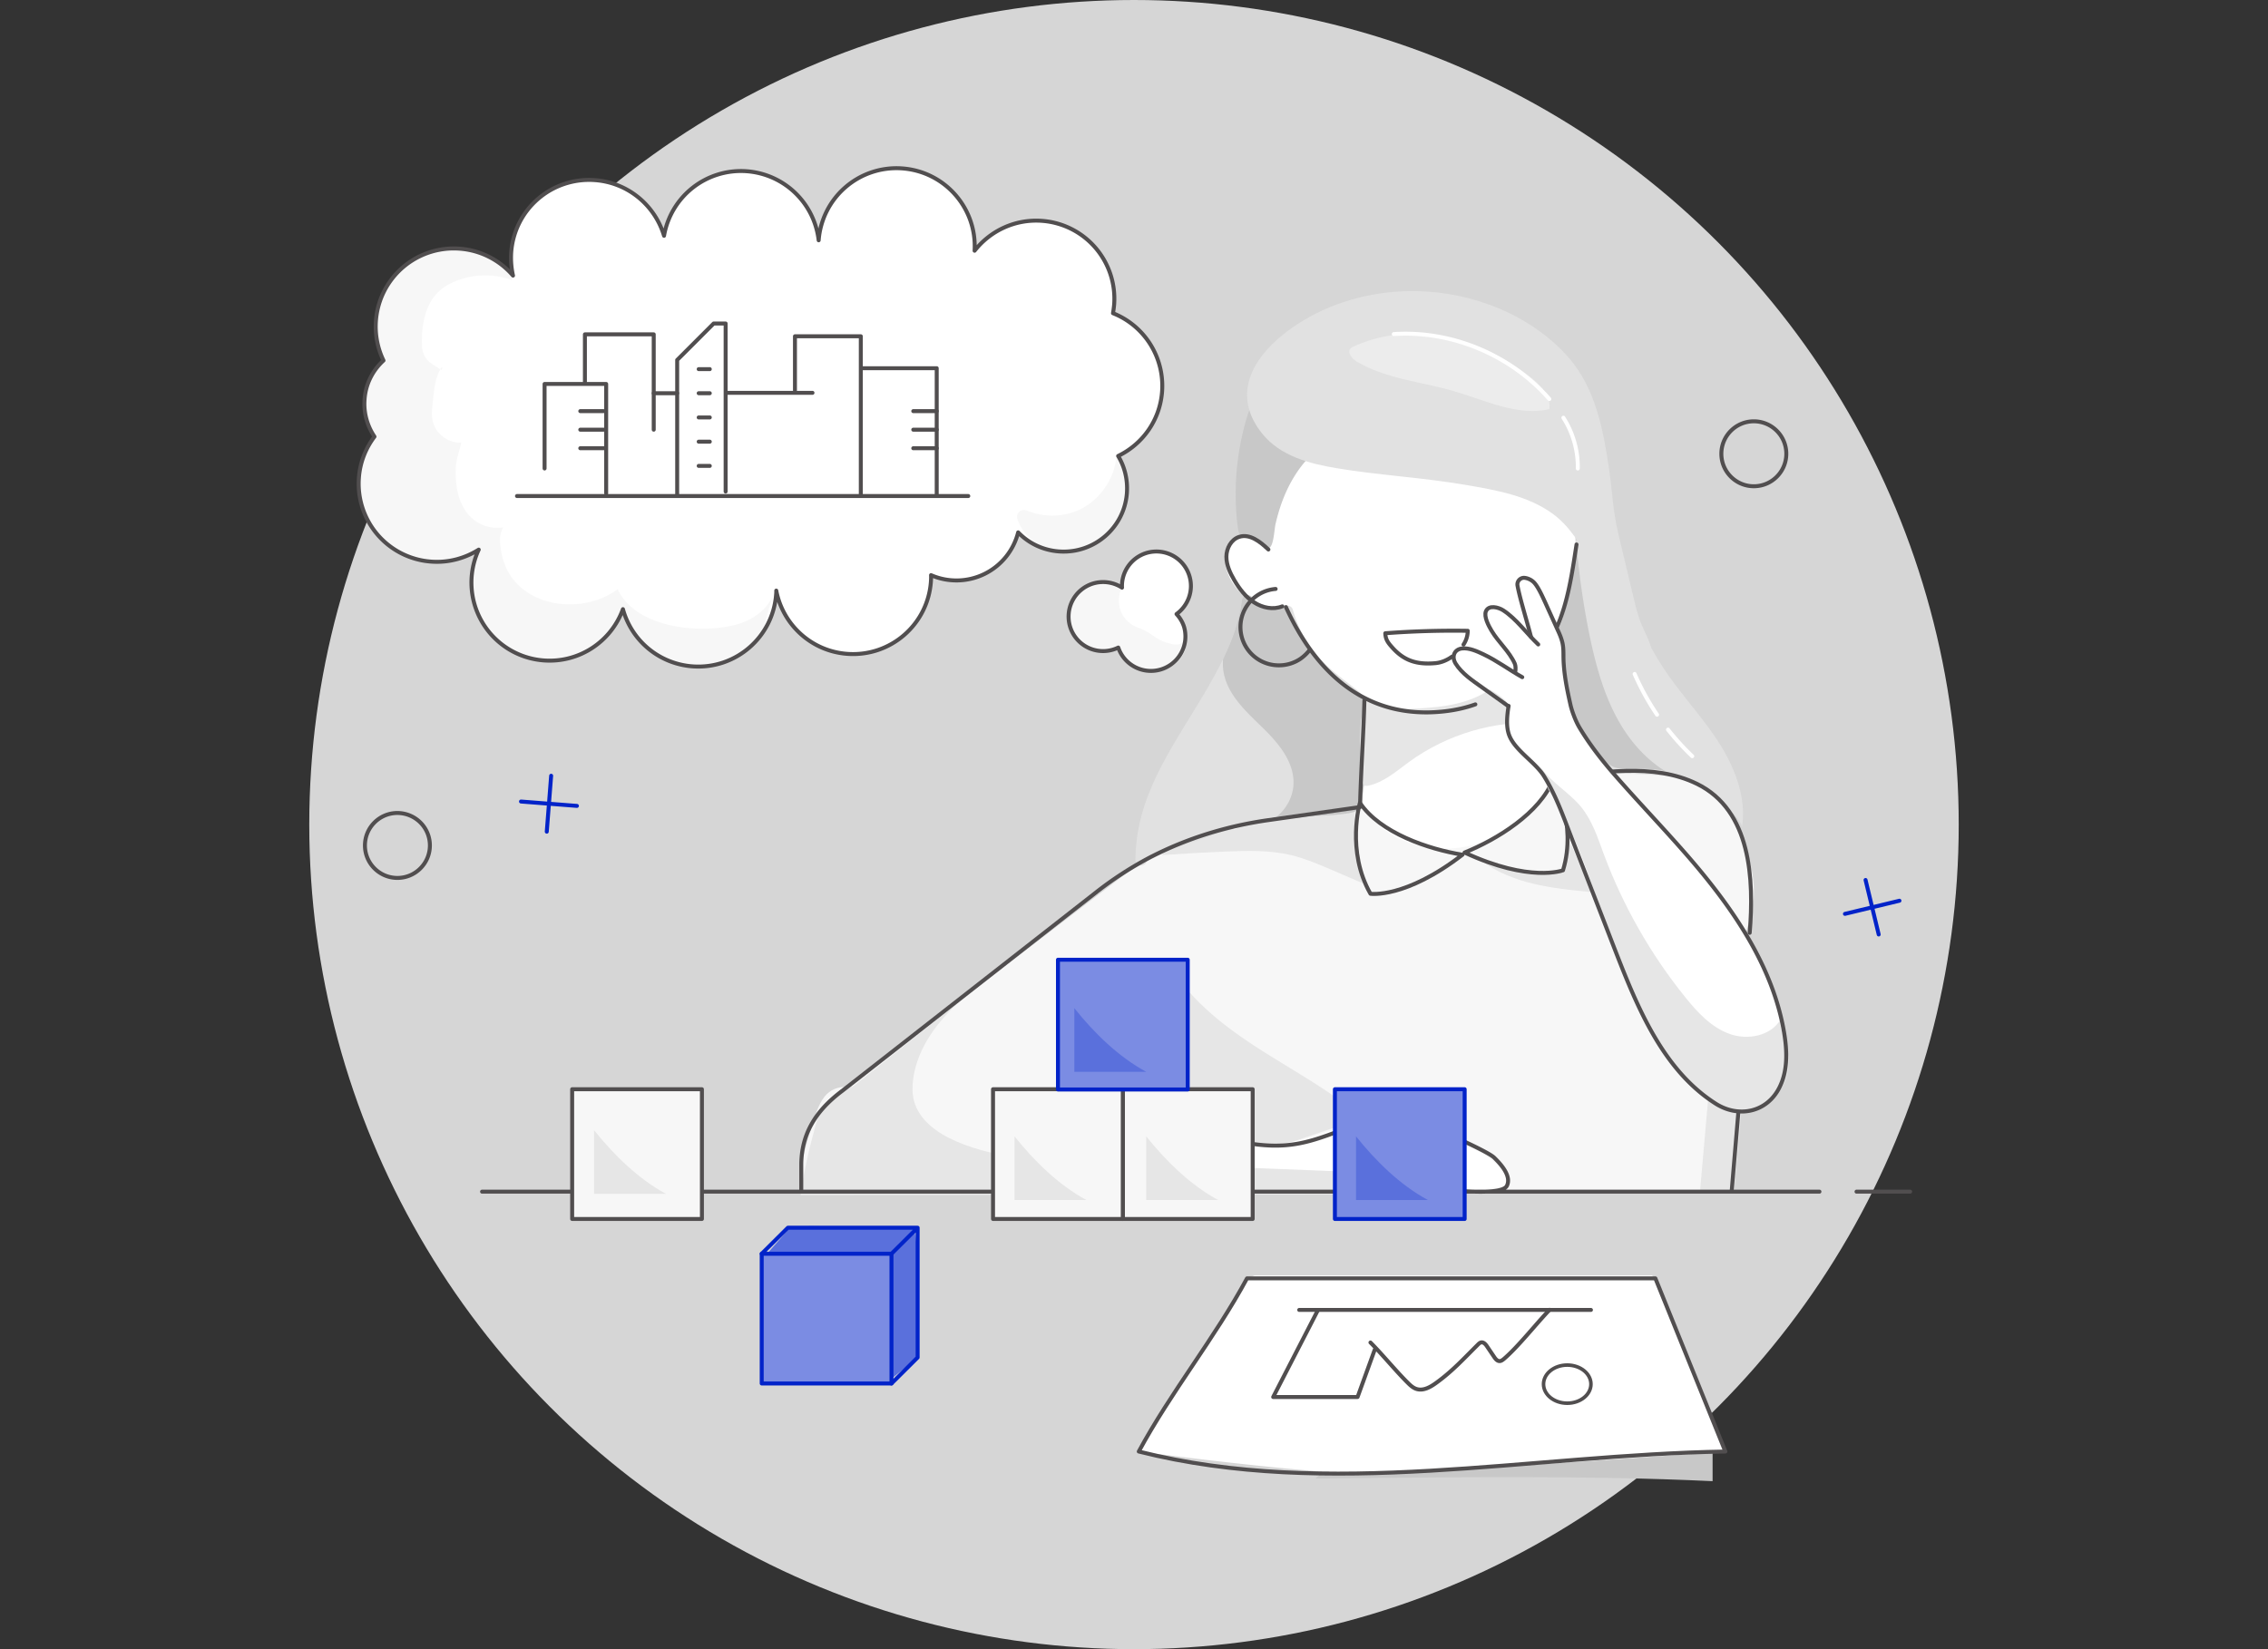<svg xmlns="http://www.w3.org/2000/svg" width="176" height="128" viewBox="0 0 176 128">
    <rect x="0" y="0" width="176" height="128" fill="#333333" stroke="none"/>
    <g fill="none" fill-rule="evenodd">
        <circle cx="88" cy="64" r="64" fill="#FFF" fill-opacity=".8"/>
        <g transform="translate(27 13)">
            <path fill="#C8C8C8" fill-rule="nonzero" d="M75.1 101.75c10.27-.08 20.54-.27 30.8.21v-2.18c-8.99-1.2-18.11-.22-27.12.73-1.27.14-2.82.28-3.68 1.24"/>
            <path fill="#F7F7F7" fill-rule="nonzero" d="M74.21 48.88c-2.19.36-4.3 1.13-6.39 1.89-2.36.87-4.79 1.77-6.67 3.44L38.73 71.36c-.7-.04-1.36.24-1.78.8-.42.57-.64 1.25-.85 1.92-.57 1.78-1.14 3.62-.92 5.47l71.75-.02c.34.24.39-.6.42-1.01.42-4.44.73-8.89.62-13.36-.04-1.45-.11-2.91.16-4.33.26-1.42.86-2.77.96-4.21.09-1.3-.23-2.6-.59-3.85-.34-1.15-.74-2.31-1.48-3.25-.89-1.12-2.21-1.84-3.58-2.23-1.37-.4-2.81-.5-4.24-.6-2.35-.15-4.83-.25-6.91.85-.54.29-1.04.65-1.61.87-2.46.94-4.69-.25-7.14-.31-3.13-.07-6.26.26-9.33.78"/>
            <path fill="#E6E6E6" fill-rule="nonzero" d="M94.32 54.4c-.31.31-.8.35-1.24.34-1.74-.01-3.48-.33-5.11-.93 2.39 1.8 5.54 2.15 8.51 2.43-.53-1.26-1.06-2.53-1.6-3.79-.3.63-.08 1.47-.56 1.95"/>
            <path fill="#FFF" fill-rule="nonzero" d="M63.18 17.38a6.07 6.07 0 0 0-3.81-6.07c.04-.23.07-.46.09-.69a6.059 6.059 0 0 0-5.61-6.48c-2.09-.15-4.01.78-5.22 2.32.19-3.3-2.31-6.15-5.62-6.39a6.06 6.06 0 0 0-6.48 5.58A6.074 6.074 0 0 0 30.94.29a6.06 6.06 0 0 0-6.41 5.01c-.7-2.35-2.79-4.14-5.38-4.32a6.059 6.059 0 0 0-6.48 5.61c-.04.62.01 1.22.14 1.8A6.041 6.041 0 0 0 8.65 6.3a6.059 6.059 0 0 0-5.89 8.68c-.83.76-1.39 1.82-1.47 3.03-.08 1.06.22 2.06.77 2.88-.68.9-1.13 2.01-1.21 3.22a6.059 6.059 0 0 0 5.61 6.48c1.35.1 2.63-.26 3.69-.93a6.059 6.059 0 0 0 5.06 8.6c2.77.2 5.23-1.49 6.13-3.98a6.06 6.06 0 0 0 5.41 4.44c3.34.24 6.24-2.27 6.48-5.61.01-.09.01-.18.01-.27.5 2.63 2.72 4.71 5.52 4.91 3.34.24 6.24-2.27 6.48-5.61.01-.17.02-.33.01-.5a4.936 4.936 0 0 0 6.76-3.32c.81.84 1.92 1.39 3.18 1.48 2.71.19 5.07-1.84 5.26-4.55.07-1.04-.18-2.03-.68-2.86 1.9-.92 3.25-2.78 3.41-5.01M65.29 31.67a2.677 2.677 0 0 0-3.36-1.74c-1.18.38-1.92 1.5-1.86 2.68-.65-.42-1.48-.56-2.28-.31a2.683 2.683 0 0 0-1.74 3.37 2.677 2.677 0 0 0 3.73 1.59c0 .01.01.02.01.03a2.677 2.677 0 0 0 5.1-1.62c-.12-.39-.33-.73-.59-1.01.92-.67 1.35-1.86.99-2.99M70.36 85.99h30.86l5.67 13.67s-23.7 1.73-28.34 1.7c-4.65-.04-17.17-1.7-17.17-1.7l8.4-13.44.58-.23z"/>
            <path fill="#F7F7F7" fill-rule="nonzero" d="M30.05 35.5c-2.82.73-7.73.23-9.12-2.77-2.33 1.75-6.28 1.61-8.15-.82-.63-.82-.92-1.86-.98-2.89-.02-.39.07-.76.25-1.09-1.16.18-2.29-.32-2.94-1.31-.64-.96-.79-2.16-.74-3.31.03-.69.28-1.29.43-1.96-.98.06-1.95-.64-2.2-1.59-.13-.49-.07-1.01-.02-1.51.09-.77.16-1.89.59-2.57-.31-.26-.68-.39-.97-.7-.27-.29-.43-.67-.45-1.07-.07-1.6.21-3.38 1.44-4.41.29-.25.63-.44.98-.6 1.42-.64 3.1-.7 4.57-.16-.03-.15-.07-.31-.11-.47a6.035 6.035 0 0 0-4.04-1.95A6.059 6.059 0 0 0 2.7 15c-.83.76-1.39 1.82-1.47 3.03-.08 1.06.22 2.06.77 2.88-.69.9-1.13 2.01-1.21 3.22a6.059 6.059 0 0 0 5.61 6.48c1.35.1 2.63-.26 3.69-.93a6.059 6.059 0 0 0 5.06 8.6c2.77.2 5.23-1.49 6.13-3.98a6.06 6.06 0 0 0 10.93 1.69c.26-.97.49-1.94.82-2.9-.45 1.24-1.68 2.08-2.98 2.41"/>
            <path fill="#F7F7F7" fill-rule="nonzero" d="M7.3 15.47c-.05.06-.09.12-.13.19.02.02.05.04.07.06.08-.05.11-.16.06-.25M64.44 37.01c-.3.05-.61-.04-.9-.13-.35-.11-.64-.25-.94-.46-.44-.31-.75-.51-1.25-.69-.49-.17-.93-.51-1.21-.96-.4-.67-.42-1.55-.05-2.24a2.677 2.677 0 1 0-.53 4.87c.13-.04.25-.09.37-.15 0 .01.01.02.01.03a2.677 2.677 0 0 0 3.36 1.74 2.65 2.65 0 0 0 1.66-1.54c.03-.37.05-.74.05-1.09.02.31-.27.56-.57.62M60.23 32.3h-.01v.02c0-.01 0-.01.01-.02M55.5 29.77c-1.55.04-3.06-1.02-3.55-2.49v-.01c-.14-.43.29-.82.71-.65 1.27.53 2.76.54 4.02-.02 1.69-.76 2.89-2.52 2.97-4.37.85 1.58.92 3.55.19 5.18-.13.29-.28.57-.5.81-.31.33-.73.54-1.14.74-.87.39-1.76.78-2.7.81"/>
            <path fill="#5A70DC" fill-rule="nonzero" d="M32.44 84.47h-.06l1.95-2.21c.45 0 1.04-.06 1.49-.09l8.11.09c.08.6.23 1.08.19 1.69l.07 8.37c0 .04-.06.09-.06.13l-1.95 1.56c-3.29-2.06-6.62-4-9.18-6.92-.27-.3-.53-.63-.66-1.01-.13-.39-.2-1.33.1-1.61"/>
            <path fill="#E1E1E1" fill-rule="nonzero" d="M91.56 40.28c.1 1.6 1.45 3.21 1.63 5.01.09.84-.01 1.93.76 2.27.38.16.82.04 1.22-.06 2.63-.7 5.28-.42 7.94-.21 1.1.09 1.97.69 2.81 1.39.44.37 2.35 1.94 2.25 2.58.37-2.22-.46-4.49-1.65-6.41-1.19-1.91-2.74-3.58-4.04-5.42a24.506 24.506 0 0 1-4.39-13.04c-.58-.41-1.43-.15-1.9.38s-.65 1.25-.81 1.95c-.42 1.8-.82 3.61-1.2 5.43-.32 1.51-.39 2.65-1.52 3.71-.88.81-1.15 1.61-1.1 2.42"/>
            <path fill="#C8C8C8" fill-rule="nonzero" d="M95.31 28.96c.2 2.48.55 4.95 1.05 7.39.46 2.2 1.05 4.4 2.12 6.38 1.07 1.98 2.67 3.73 4.73 4.64-1.06-.87-2.6-.65-3.98-.68-.37-.01-.74-.04-1.07-.19-.24-.11-.45-.29-.65-.47a9.397 9.397 0 0 1-2.92-5.98c-.11-1.2.01-2.47-.55-3.54-.13-.25-.3-.49-.3-.77-.01-.28.15-.53.28-.77.69-1.25.94-2.69 1.18-4.09"/>
            <path stroke="#0223C9" stroke-linecap="round" stroke-linejoin="round" stroke-width=".308" d="M15.77 47.21l-.34 4.34M13.43 49.21l4.34.34M117.77 55.3l1.02 4.23M116.17 57.93l4.23-1.02"/>
            <path fill="#E6E6E6" fill-rule="nonzero" d="M108.72 62.24c-.14-.2-.39-.3-.62-.39-.45-.17-.78-.45-1.22-.62-.12.04-.24.08-.36.13l-1.61 18.25h2.68v-.38c.53-5.38.95-10.78 1.27-16.18.01-.28.02-.58-.14-.81"/>
            <path fill="#FFF" fill-rule="nonzero" d="M60.64 73.81c1.3.32 2.59.63 3.89.95 2.88.7 5.86 1.41 8.77.86 2.39-.45 4.62-1.74 7.06-1.81 2.53-.07 4.89 1.18 7.11 2.4 1.16.64 2.48 1.52 2.5 2.84 0 .01-.44.06-.49.07-2.32.3-4.65.43-6.99.39-2.29-.04-4.61-.04-6.89-.26-1.02-.1-2.03-.26-3.06-.3-.84-.04-1.68 0-2.52.04-3.77.18-7.54.44-11.32.43-.63 0-.74-.36-.46-.84.31-.52.63-1.03.92-1.57.15-.27 1.49-3.2 1.48-3.2M71.12 29.65c-.12-.82-1.18-1.27-1.94-.93-.76.34-1.14 1.25-1.06 2.08.08.83.55 1.57 1.11 2.18.85.92 2.04 1.65 3.29 1.52-.01 0 1.72 2.94 1.95 3.21.88 1.07 1.91 1.84 3.01 2.67 2.19 1.66 1.57 4.98 1.33 7.56-.04.46-.1.93 0 1.37.14.63.57 1.17 1.05 1.61 1.85 1.7 4.58 2.29 7.03 1.76 2.46-.53 4.62-2.09 6.13-4.1.29-.39.57-.81.67-1.29.19-.9-.25-1.8-.62-2.64a18.53 18.53 0 0 1-1.38-4.9c-.05-.37-.09-.77.07-1.12.16-.35.49-.58.78-.84 1.55-1.37 2.01-3.57 2.37-5.61.3-1.67.6-3.43.04-5.03-.54-1.54-1.79-2.72-3.09-3.72a26.942 26.942 0 0 0-7.14-3.9c-3.14-1.14-7.21-1.4-9.97.88-2.39 2.02-2.83 6.47-3.63 9.24"/>
            <path fill="#E6E6E6" fill-rule="nonzero" d="M56.7 71.71c.39-.22 1.01-.29 1.37-.48.45-.24.9-.5 1.34-.76 1.44-.81 3.68-1.56 4.87-2.71 1.2-1.16.74-2.45.78-4.03 3.82 4.46 9.28 6.3 13.66 10.03-.75.43-1.78.63-2.61.91-.76.26-1.51.51-2.27.77-.24.08-.48.16-.72.21-2.09.47-4.16-.2-6.2-.52-1.16-.18-2.31-.55-3.45-.82-2.13-.51-4.27-1.01-6.4-1.52a.583.583 0 0 1-.61-.22l-.01-.01c-.19-.44-.04-.68.25-.85"/>
            <path fill="#E6E6E6" fill-rule="nonzero" d="M50.39 62.39c-1.46 1.09-2.92 2.2-4.13 3.56-1.21 1.36-2.16 3.01-2.4 4.82-.07.56-.08 1.14.07 1.68.4 1.51 1.84 2.52 3.28 3.14 3.32 1.43 7.04 1.52 10.65 1.58.96.04 1.93.07 2.89.11 2.21.09 4.42.17 6.64.26 2.45.1 4.9.19 7.35.29 1.68.07 3.36.13 5.04.2.14.01.32-.02.45.02.28.08.28.29.43.53.22.34.52.67.83.93.04.03.18.16.14.2-1.51-.02-3.1 0-4.61 0-1.76 0-3.53 0-5.29.01-2.29 0-4.58 0-6.88.01-2.55 0-5.1.01-7.64.01-2.53 0-5.06 0-7.59.01-2.24 0-4.49 0-6.73.01l-5.05.01h-2.71c.22-1.71.7-3.8 1.17-5.46.1-.36.21-.72.39-1.05.54-.98 1.6-1.52 2.61-2.01l11.09-8.86zM78.74 55.55c-.77-.33-1.54-.67-2.32-1-1.05-.45-2.11-.91-3.23-1.18-1.64-.39-3.35-.35-5.03-.28-1.67.07-3.34.16-5.01.28.34-.46.82-.81 1.36-.98l3.87-1.26c.13.09.26.17.39.26.84-.35 1.62-1.18 2.53-1.19.72-.01 1.42.21 2.13.19 1.6-.04 3.18-1.22 4.69-.68.02 1.88.26 4 .62 5.84"/>
            <path fill="#E1E1E1" fill-rule="nonzero" d="M78.77 41.23a.932.932 0 0 0-.13-.35c-.08-.12-.2-.21-.31-.3-1.11-.88-2.28-1.69-3.19-2.79a9.414 9.414 0 0 1-1.81-3.46.423.423 0 0 0-.22-.27.428.428 0 0 0-.35-.03c-1.03.32-2.01.07-2.61-.65a.44.44 0 0 0-.47-.14c-.17.05-.29.2-.32.37-.38 3.14-2.23 6.14-4.01 9.04-1.05 1.71-2.14 3.48-2.91 5.25-.9 2.07-1.3 3.82-1.33 5.83 0 .25.19.45.44.45h.01c.24 0 .44-.19.44-.44v-.17c.03 0 .07-.01.1-.02l5.67-1.93c1.26-.43 2.56-.87 3.88-1.08.95-.15 1.94-.17 2.9-.2 1.03-.03 2.09-.05 3.13-.23.17-.03.49-.08.73-.32.25-.26.28-.61.3-.82.08-.96.23-1.94.26-2.9.05-1.52-.07-3.03-.18-4.54.01-.09 0-.2-.02-.3"/>
            <path fill="#C8C8C8" fill-rule="nonzero" d="M77.9 40.5c-1.12-.79-2.12-1.74-2.96-2.82-.81-1.03-1.47-2.17-2.12-3.31-.21-.37-.24-.27-.63-.23-.27.03-.54.02-.81-.04-.48-.1-.91-.36-1.22-.74a.44.44 0 0 0-.47-.14c-.17.05-.29.2-.32.37-.19 1.56-.74 3.08-1.46 4.57-.02.33-.02.66.04 1 .29 1.71 1.67 3 2.92 4.21s2.53 2.66 2.51 4.4c-.01 1.08-.6 2.12-1.47 2.74.87-.11 1.77-.14 2.65-.17 1.03-.03 2.09-.06 3.13-.23.17-.03.49-.08.73-.32.25-.26.28-.61.3-.82.05-.61.19-1.23.22-1.84.03-.5-.09-1.02-.07-1.54.02-.5.06-1 .09-1.5.03-.8 0-1.6-.03-2.4-.01-.13-.01-.26-.06-.38-.09-.23-.32-.38-.53-.52-.15-.09-.3-.19-.44-.29M74.36 22.04l-3.76-3.25a.437.437 0 0 0-.41-.09c-.14.04-.26.15-.3.29-.53 1.63-.85 3.33-.96 5.05-.05.87-.05 1.74 0 2.61.03.43.07.87.13 1.3.08.54.12.54.63.7.3.09.6.19.89.32.2.1.64.56.82.57.44.03.48-1.43.58-1.85.3-1.32.77-2.61 1.49-3.76.28-.45.59-.87.94-1.25.08-.09.12-.21.11-.33a.47.47 0 0 0-.16-.31"/>
            <path fill="#E1E1E1" fill-rule="nonzero" d="M94.75 14.78c-1.53-1.77-3.72-3.24-6.17-4.13-4.27-1.56-9.03-1.39-13.04.48-2.36 1.1-5.08 3.14-5.65 5.57-.32 1.36.04 2.7 1.07 3.97 1.4 1.73 3.67 2.32 5.71 2.66 1.65.28 3.33.46 4.96.64 1.69.18 3.43.38 5.13.67 2.32.4 4.8.82 6.75 2.25 1.39 1.02 2.05 2.38 3.04 3.72 1.05 1.42 1.82 3.03 2.66 4.61.45.84.99 1.76 1.91 2.02-.16-.61-.48-1.15-.72-1.73-.3-.7-.47-1.45-.65-2.19-.39-1.65-.78-3.3-1.18-4.95-.4-1.67-.46-3.27-.7-4.94-.45-3.05-1.05-6.26-3.12-8.65"/>
            <path fill="#E6E6E6" fill-rule="nonzero" d="M92.72 43.11c-3.67-.23-7.41.86-10.38 3.03-.99.72-1.96 1.59-3.16 1.84-.11.02-.23.04-.32-.03-.1-.07-.13-.21-.14-.34-.17-1.64-.39-4.41.2-5.95.08-.21.29-.38.51-.33.07.02.14.05.2.09 1.02.6 1.39.61 2.56.61 2.04-.09 4.16-.21 5.93-1.21.93-.53 1.74-1.3 2.76-1.63.4.76 1.63 3.1 1.84 3.92"/>
            <path stroke="#514E4F" stroke-linecap="round" stroke-linejoin="round" stroke-width=".308" d="M72.79 34.12c2.05 4.5 5.51 8.28 11.12 8.17 1.32-.03 2.51-.24 3.58-.62M93.51 47.42c-.02-.06-2.5-7.94-2.5-7.94.44-.43.88-.87 1.29-1.35 2.12-2.46 2.56-5.75 3.04-8.87M78.88 41.37c-.06 2.43-.29 5.83-.34 8.27M78.54 49.64l-7.16 1.02c-3.14.45-6.19 1.38-9.01 2.82-.03.01-.06.03-.08.04a27.66 27.66 0 0 0-4.31 2.8L38.34 71.68c-2.13 1.6-3.16 3.42-3.16 5.75v1.93M51.73 72.17c7.11.75 10.22 1.97 17.23 3.4 4.11.84 5.74.08 9.53-1.4.86-.34 1.76-.68 2.69-.63 1.1.05 7.14 2.69 7.77 3.31.5.49 1.36 1.41.99 2.18-.35.73-3.54.39-4.34.37-1.36-.05-2.72-.09-4.08-.14-.36-.01-.77-.39-.87-.74-.09-.34.01-.73.27-.98.4-.39 1.03-.39 1.59-.36l.59.03M10.41 79.49h103.78"/>
            <path fill="#F7F7F7" fill-rule="nonzero" d="M60.14 71.54h10.07v10.07H60.14z"/>
            <path stroke="#514E4F" stroke-linecap="round" stroke-linejoin="round" stroke-width=".308" d="M60.14 71.54h10.07v10.07H60.14z"/>
            <path fill="#F7F7F7" fill-rule="nonzero" d="M17.4 71.54h10.07v10.07H17.4z"/>
            <path stroke="#514E4F" stroke-linecap="round" stroke-linejoin="round" stroke-width=".308" d="M17.4 71.54h10.07v10.07H17.4z"/>
            <path fill="#7B8CE3" fill-rule="nonzero" d="M76.59 71.54h10.07v10.07H76.59z"/>
            <path stroke="#0223C9" stroke-linecap="round" stroke-linejoin="round" stroke-width=".308" d="M76.59 71.54h10.07v10.07H76.59z"/>
            <path stroke="#514E4F" stroke-linecap="round" stroke-linejoin="round" stroke-width=".308" d="M108.82 62.42l-1.43 16.93M93.51 47.42c3.58-.47 7.79-1.24 11.18.42 4.2 2.06 4.43 7.42 4.09 11.56M86.49 53.34c-2.65-.43-6.39-1.69-7.96-4.03 0 0-1.08 3.74.82 7.06 0 0 2.69.4 7.14-3.03M86.65 53.17c2.49-1 5.86-3.06 6.88-5.68 0 0 1.88 3.42.76 7.06-.01 0-2.55.98-7.64-1.38M71.43 29.65c-.63-.6-1.45-1.25-2.27-.98-.62.2-.99.89-.99 1.54s.29 1.27.62 1.83c.39.66.87 1.3 1.52 1.71.65.42 1.48.6 2.2.31"/>
            <path fill="#FFF" fill-rule="nonzero" d="M91.81 36.44c-.32-1.26-.86-2.95-1.05-3.99-.06-.33.22-.64.56-.6.24.03.48.14.66.3.35.3.74 1.2.94 1.63.32.71.64 1.41.96 2.12.15.32.29.65.37 1 .09.4.07.81.08 1.22.03 1.19.27 2.37.53 3.53.06.28.15.56.25.83.13.35.28.69.47 1.01.81 1.35 1.8 2.61 2.84 3.79 1.84 2.1 3.78 4.12 5.61 6.23 3.43 3.96 6.55 8.47 7.42 13.64.24 1.43.29 2.96-.36 4.25-.98 1.96-3.19 2.38-4.95 1.26-4.07-2.59-6.05-7.4-7.8-11.9-1.16-3-2.33-6.01-3.49-9.01-.59-1.53-1.15-3.09-2.02-4.49-.69-1.12-2.28-2.02-2.72-3.21-.39-1.05.03-2.55.21-3.61.08-.49.46-1.47.25-1.94-.43-.96-1.26-1.66-1.8-2.55-.21-.35-.62-1.09-.44-1.52.22-.51.97-.31 1.34-.07 1.03.67 1.8 1.78 2.72 2.65"/>
            <path fill="#FFF" fill-rule="nonzero" d="M91.81 36.44c-.32-1.26-.86-2.95-1.05-3.99-.06-.33.22-.64.56-.6.24.03.48.14.66.3.35.3.74 1.2.94 1.63.32.71.64 1.41.96 2.12.15.32.29.65.37 1 .09.4.07.81.08 1.22.03 1.19.27 2.37.53 3.53.06.28.15.56.25.83.13.35.28.69.47 1.01.81 1.35 1.8 2.61 2.84 3.79 1.84 2.1 3.78 4.12 5.61 6.23 3.43 3.96 6.55 8.47 7.42 13.64.24 1.43.29 2.96-.36 4.25-.98 1.96-3.19 2.38-4.95 1.26-4.07-2.59-6.05-7.4-7.8-11.9-1.16-3-2.33-6.01-3.49-9.01-.59-1.53-1.15-3.09-2.02-4.49-.69-1.12-2.28-2.02-2.72-3.21-.14-.38-.17-.79-.16-1.19.01-.32.19-.81.1-1.12-.19-.63-1.62-1.29-2.14-1.67-.46-.33-.92-.7-1.22-1.19-.19-.31-.71-.77-.49-1.17.21-.39 1.08-.21 1.44-.17.61.08 1.19.31 1.68.68.41.31.77.71 1.27.84-.38-1.53-1.02-3-1.88-4.32-.1-.15-.2-.3-.21-.47-.01-.17.11-.37.28-.37.07 0 .14.03.2.06 1.17.54 2.06 1.54 2.9 2.51"/>
            <path fill="#E6E6E6" fill-rule="nonzero" d="M92.59 46.59c.84 1.18 2.17 1.91 3.09 3.02.88 1.07 1.31 2.42 1.79 3.72 1.49 3.99 3.63 7.75 6.31 11.07.94 1.17 2.01 2.33 3.42 2.84 1.41.52 3.24.17 3.98-1.13-.2.35.59 2.42.61 2.96.04.79-.06 1.55-.46 2.24-.76 1.33-2.4 2.19-3.92 1.84-.82-.19-1.55-.66-2.21-1.19-3.51-2.79-5.47-7.06-6.96-11.28-1.49-4.23-2.66-8.63-5.08-12.4"/>
            <path stroke="#514E4F" stroke-linecap="round" stroke-linejoin="round" stroke-width=".308" d="M90.59 39.14c.03-.24.03-.46-.04-.63-.43-.96-1.27-1.66-1.8-2.55-.21-.35-.62-1.09-.44-1.52.22-.51.97-.31 1.34-.07 1.03.67 1.8 1.78 2.72 2.65M91.13 39.56c-1.02-.57-1.96-1.28-3.02-1.78-.49-.23-1.09-.51-1.65-.45-.62.07-.82.64-.51 1.16.49.79 1.32 1.33 2.06 1.86.68.48 1.36.97 2.04 1.46"/>
            <path stroke="#514E4F" stroke-linecap="round" stroke-linejoin="round" stroke-width=".308" d="M91.81 36.44c-.32-1.26-.86-2.95-1.05-3.99-.06-.33.22-.64.56-.6.24.03.48.14.66.3.35.3.74 1.2.94 1.63.32.71.64 1.41.96 2.12.15.32.29.65.37 1 .09.4.07.81.08 1.22.03 1.19.27 2.37.53 3.53.06.28.15.56.25.83.13.35.28.69.47 1.01.81 1.35 1.8 2.61 2.84 3.79 1.84 2.1 3.78 4.12 5.61 6.23 3.43 3.96 6.55 8.47 7.42 13.64.24 1.43.29 2.96-.36 4.25-.98 1.96-3.19 2.38-4.95 1.26-4.07-2.59-6.05-7.4-7.8-11.9-1.16-3-2.33-6.01-3.49-9.01-.59-1.53-1.15-3.09-2.02-4.49-.69-1.12-2.28-2.02-2.72-3.21-.24-.65-.17-1.47-.04-2.26M73.92 38.13c-.47.32-1.05.51-1.66.51a2.97 2.97 0 0 1-.27-5.93M74.63 37.45c-.2.26-.44.49-.71.68"/>
            <path fill="#7B8CE3" fill-rule="nonzero" d="M32.11 84.31h10.07v10.07H32.11z"/>
            <path stroke="#0223C9" stroke-linecap="round" stroke-linejoin="round" stroke-width=".308" d="M32.11 84.31h10.07v10.07H32.11z"/>
            <path stroke="#0223C9" stroke-linecap="round" stroke-linejoin="round" stroke-width=".308" d="M42.18 94.38l2.03-2.02V82.29H34.14l-2.03 2.02M42.18 84.31l2.03-2.02"/>
            <path stroke="#514E4F" stroke-linecap="round" stroke-linejoin="round" stroke-width=".308" d="M15.26 23.36V16.8h4.78v8.49M18.03 18.91h1.82M18.03 20.35h1.82M18.03 21.79h1.82M43.87 18.91h1.82M43.87 20.35h1.82M43.87 21.79h1.82"/>
            <path stroke="#514E4F" stroke-linecap="round" stroke-linejoin="round" stroke-width=".308" d="M18.39 16.64v-3.69h5.34v4.57h1.82"/>
            <path stroke="#514E4F" stroke-linecap="round" stroke-linejoin="round" stroke-width=".308" d="M29.31 25.15V12.11h-.93l-2.83 2.83v10.5M13.12 25.5h35.02M27.22 15.65h.86M27.22 17.52h.86M27.22 19.4h.86M27.22 21.28h.86M27.22 23.16h.86M29.48 17.49h6.57M34.69 17.28V13.1h5.11v12.26M39.87 15.58h5.82v9.92M86.57 37.03a2 2 0 0 0 .33-1.06v-.01a70.9 70.9 0 0 0-6.4.19c.02.48.2.72.52 1.08.93 1.06 1.94 1.37 3.38 1.24.43-.04.88-.22 1.27-.5"/>
            <path fill="#ECECEC" fill-rule="nonzero" d="M91.74 16.25c.81.63 1.64 1.5 1.49 2.51-2.48.56-4.96-.69-7.41-1.4-2.53-.74-5.27-.95-7.54-2.3-.37-.22-.76-.7-.47-1.02.06-.07.15-.11.24-.15 2.21-1.02 4.76-1.22 7.14-.74 2.39.49 4.62 1.61 6.55 3.1"/>
            <path stroke="#FFF" stroke-linecap="round" stroke-linejoin="round" stroke-width=".308" d="M81.16 12.93c4.48-.3 9.06 1.61 12.07 5.04M94.32 19.42a7.11 7.11 0 0 1 1.12 3.94M102.44 43.63c.58.73 1.2 1.42 1.88 2.06M99.85 39.31c.48 1.1 1.06 2.16 1.74 3.16"/>
            <path fill="#E6E6E6" fill-rule="nonzero" d="M24.68 79.66H19.1v-4.94c1.53 1.91 3.43 3.78 5.58 4.94M67.53 80.14h-5.58V75.2c1.52 1.9 3.43 3.78 5.58 4.94"/>
            <path fill="#5A70DC" fill-rule="nonzero" d="M83.81 80.14h-5.58V75.2c1.52 1.9 3.42 3.78 5.58 4.94"/>
            <path fill="#F7F7F7" fill-rule="nonzero" d="M50.06 71.54h10.07v10.07H50.06z"/>
            <path stroke="#514E4F" stroke-linecap="round" stroke-linejoin="round" stroke-width=".308" d="M50.06 71.54h10.07v10.07H50.06z"/>
            <path fill="#E6E6E6" fill-rule="nonzero" d="M57.31 80.14h-5.58V75.2c1.52 1.9 3.42 3.78 5.58 4.94"/>
            <path fill="#7B8CE3" fill-rule="nonzero" d="M55.1 61.49h10.07v10.07H55.1z"/>
            <path stroke="#0223C9" stroke-linecap="round" stroke-linejoin="round" stroke-width=".308" d="M55.1 61.49h10.07v10.07H55.1z"/>
            <path fill="#5A70DC" fill-rule="nonzero" d="M61.95 70.19h-5.58v-4.94c1.52 1.91 3.43 3.78 5.58 4.94"/>
            <path stroke="#514E4F" stroke-linecap="round" stroke-linejoin="round" stroke-width=".308" d="M23.73 17.52v2.83M106.89 99.66l-5.43-13.44H69.77c-2.48 4.6-5.92 8.84-8.4 13.44 14.81 3.73 30.25.25 45.52 0zM73.82 88.67h22.64"/>
            <path stroke="#514E4F" stroke-linecap="round" stroke-linejoin="round" stroke-width=".308" d="M75.28 88.67l-3.48 6.76h6.55l1.33-3.67"/>
            <ellipse cx="94.62" cy="94.43" stroke="#514E4F" stroke-linecap="round" stroke-linejoin="round" stroke-width=".277" rx="1.84" ry="1.48"/>
            <path stroke="#514E4F" stroke-linecap="round" stroke-linejoin="round" stroke-width=".308" d="M79.35 91.2c.89.89 1.95 2.18 2.84 3.07.22.22.45.45.75.54.54.16 1.09-.17 1.54-.5 1.23-.89 2.12-1.87 3.2-2.94.08-.08.17-.17.28-.18.18-.02.33.15.43.3l.56.83c.1.15.23.31.4.32.14.01.26-.09.37-.18 1.12-.97 2.38-2.59 3.53-3.8M117.07 79.49h4.16M63.18 17.38a6.07 6.07 0 0 0-3.81-6.07c.04-.23.07-.46.09-.69a6.059 6.059 0 0 0-5.61-6.48c-2.09-.15-4.01.78-5.22 2.32.19-3.3-2.31-6.15-5.62-6.39a6.06 6.06 0 0 0-6.48 5.58A6.074 6.074 0 0 0 30.94.29a6.06 6.06 0 0 0-6.41 5.01c-.7-2.35-2.79-4.14-5.38-4.32a6.059 6.059 0 0 0-6.48 5.61c-.04.62.01 1.22.14 1.8A6.041 6.041 0 0 0 8.65 6.3a6.059 6.059 0 0 0-5.89 8.68c-.83.76-1.39 1.82-1.47 3.03-.08 1.06.22 2.06.77 2.88-.68.9-1.13 2.01-1.21 3.22a6.059 6.059 0 0 0 5.61 6.48c1.35.1 2.63-.26 3.69-.93a6.059 6.059 0 0 0 5.06 8.6c2.77.2 5.23-1.49 6.13-3.98a6.06 6.06 0 0 0 5.41 4.44c3.34.24 6.24-2.27 6.48-5.61.01-.09.01-.18.01-.27.5 2.63 2.72 4.71 5.52 4.91 3.34.24 6.24-2.27 6.48-5.61.01-.17.02-.33.01-.5a4.936 4.936 0 0 0 6.76-3.32c.81.84 1.92 1.39 3.18 1.48 2.71.19 5.07-1.84 5.26-4.55.07-1.04-.18-2.03-.68-2.86 1.9-.92 3.25-2.78 3.41-5.01zM111.62 22.22c0 1.39-1.13 2.52-2.52 2.52-1.39 0-2.52-1.13-2.52-2.52 0-1.39 1.13-2.52 2.52-2.52 1.39 0 2.52 1.13 2.52 2.52zM65.29 31.67a2.677 2.677 0 0 0-3.36-1.74c-1.18.38-1.92 1.5-1.86 2.68-.65-.42-1.48-.56-2.28-.31a2.683 2.683 0 0 0-1.74 3.37 2.677 2.677 0 0 0 3.73 1.59c0 .01.01.02.01.03a2.677 2.677 0 0 0 5.1-1.62c-.12-.39-.33-.73-.59-1.01.92-.67 1.35-1.86.99-2.99zM6.36 52.62c0 1.39-1.13 2.52-2.52 2.52-1.39 0-2.52-1.13-2.52-2.52 0-1.39 1.13-2.52 2.52-2.52 1.4.01 2.52 1.13 2.52 2.52z"/>
        </g>
    </g>
</svg>
